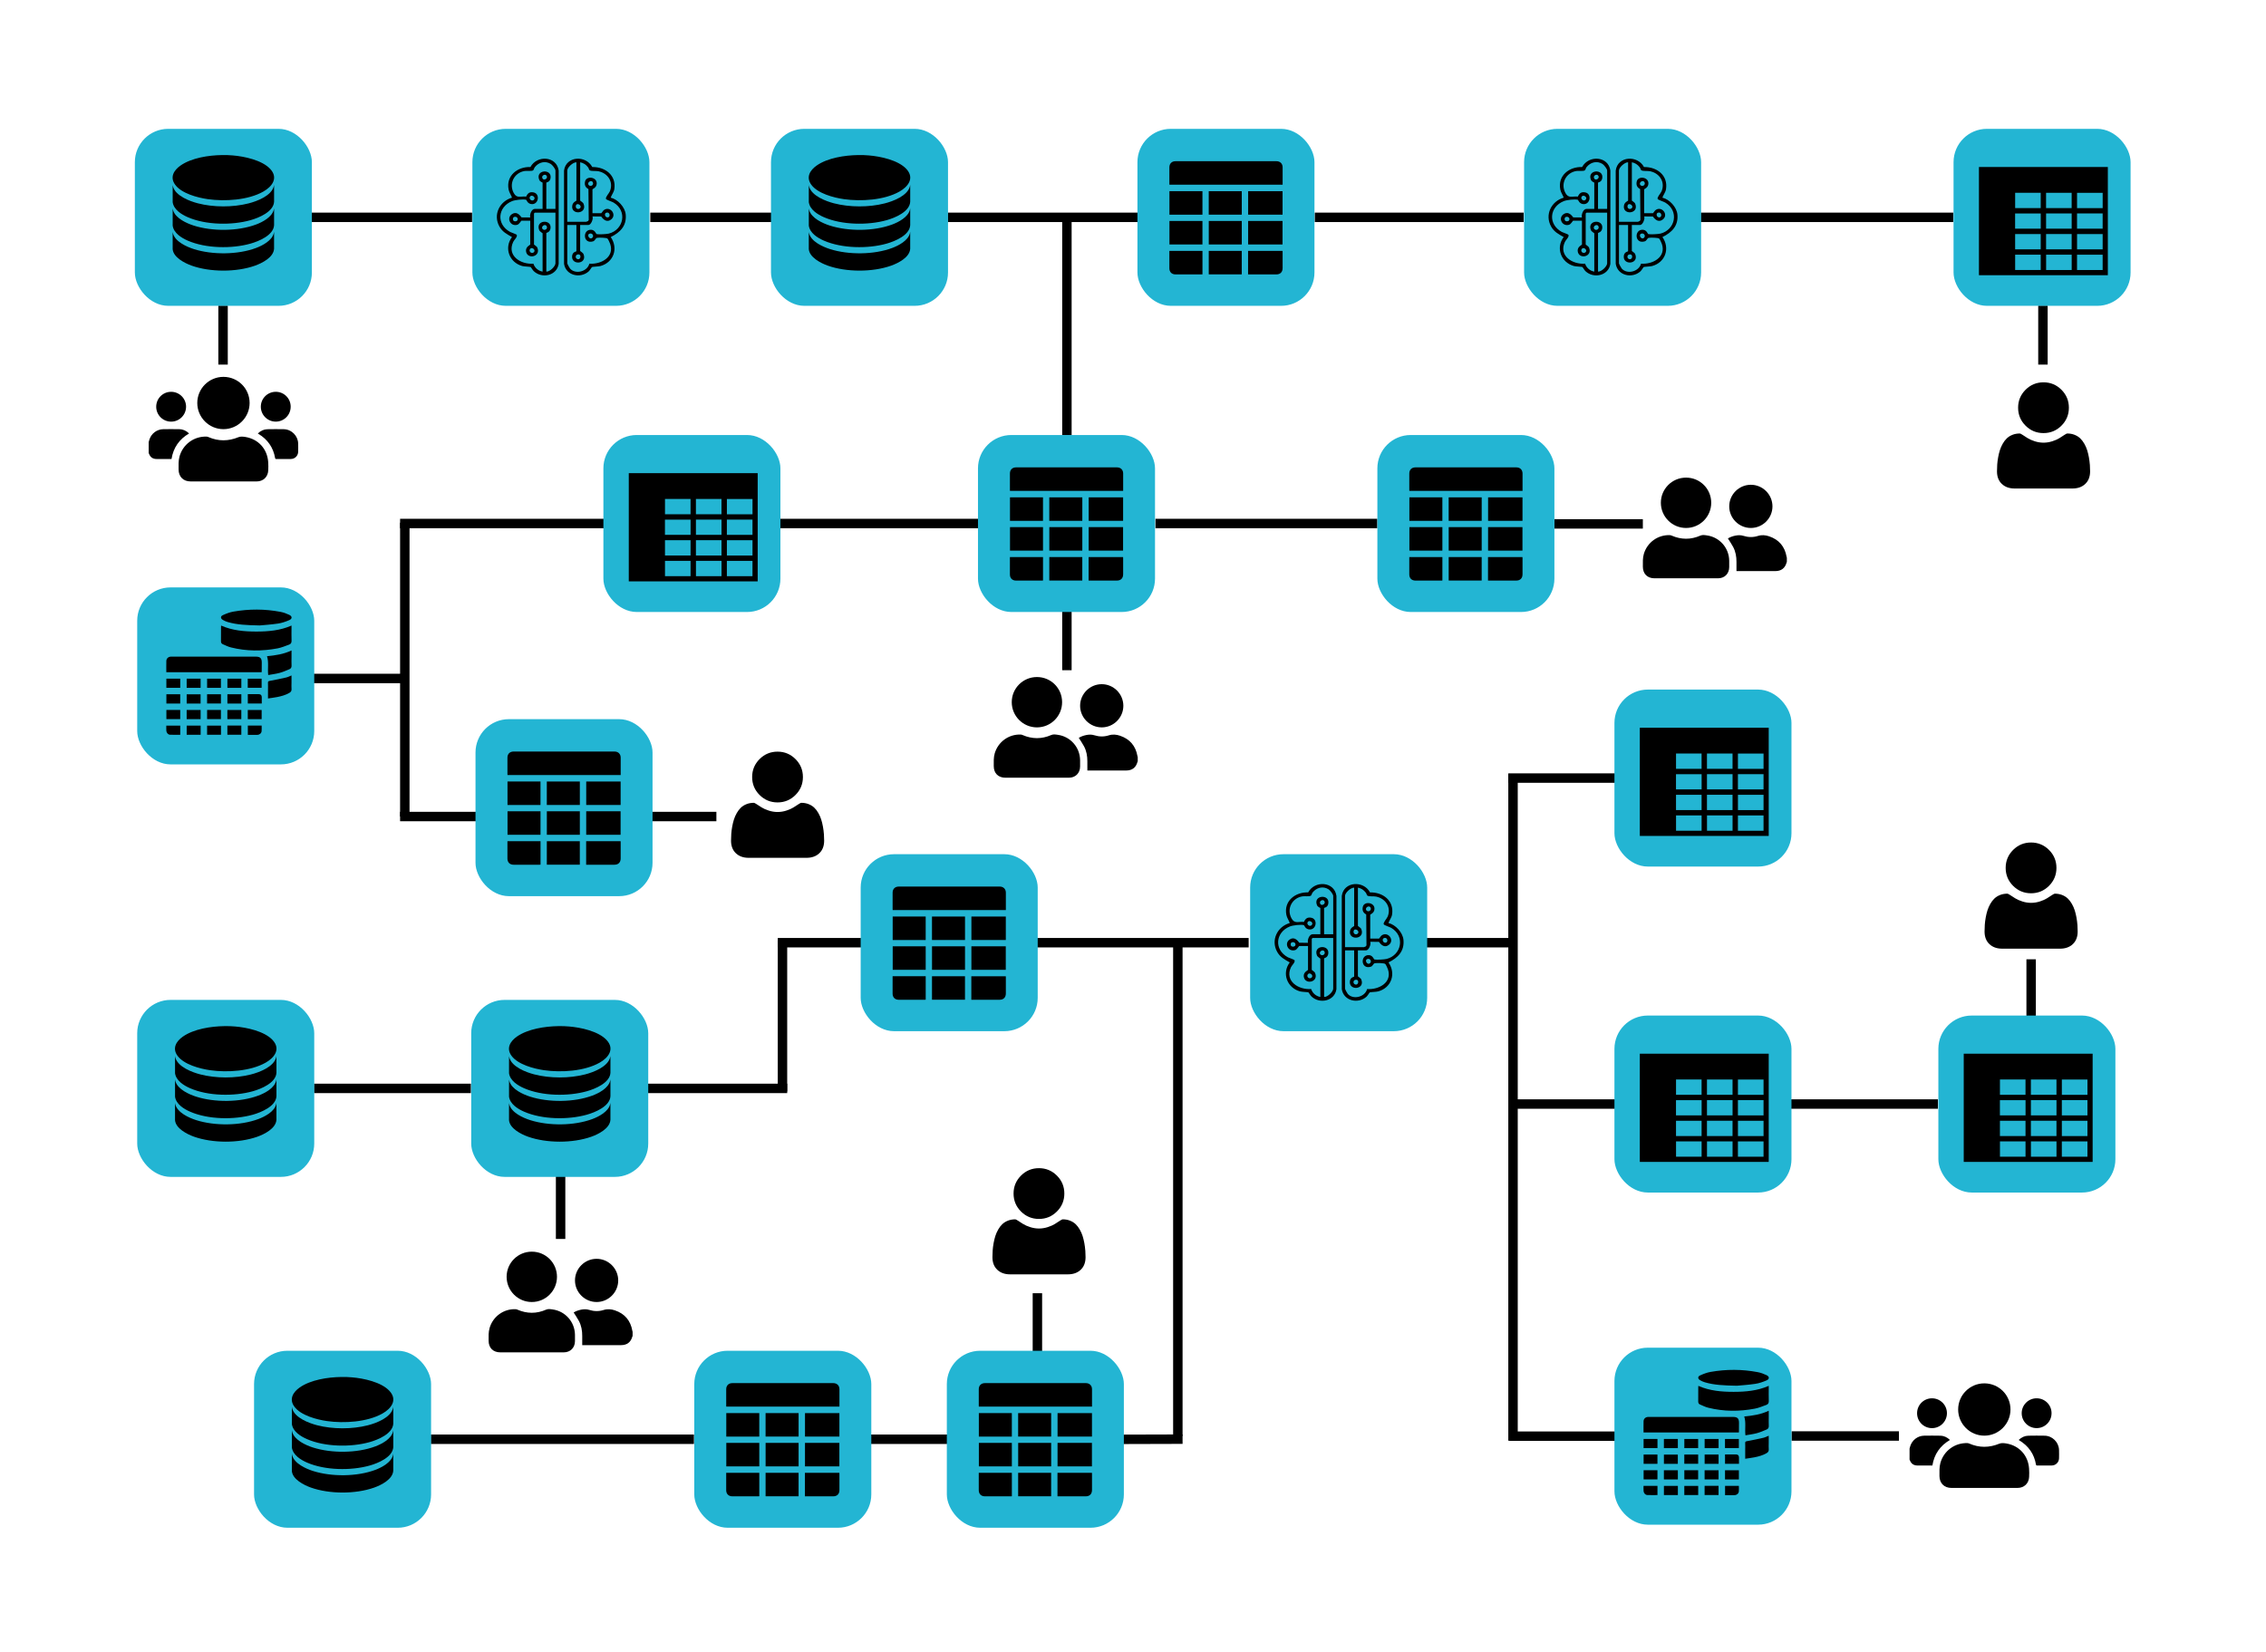 <?xml version="1.0" encoding="UTF-8"?>
<svg xmlns="http://www.w3.org/2000/svg" viewBox="0 0 1920 1400">
  <defs>
    <style>
      .cls-1 {
        fill: #23b5d3;
      }

      .cls-2 {
        fill: none;
        stroke: #000;
        stroke-miterlimit: 10;
        stroke-width: 8px;
      }
    </style>
  </defs>
  <g id="Layer_4" data-name="Layer 4">
    <line class="cls-2" x1="261" y1="184.19" x2="400" y2="184.19"/>
    <line class="cls-2" x1="262" y1="575" x2="343" y2="575"/>
    <line class="cls-2" x1="343" y1="692" x2="343" y2="443"/>
    <line class="cls-2" x1="339" y1="443.67" x2="513" y2="443.67"/>
    <line class="cls-2" x1="266" y1="922.41" x2="399" y2="922.41"/>
    <line class="cls-2" x1="539" y1="922.41" x2="667" y2="922.41"/>
    <line class="cls-2" x1="659" y1="798.93" x2="730" y2="798.93"/>
    <line class="cls-2" x1="365" y1="1219.76" x2="588" y2="1219.76"/>
    <line class="cls-2" x1="728" y1="1219.76" x2="815" y2="1219.76"/>
    <line class="cls-2" x1="946" y1="1219.84" x2="1002" y2="1219.68"/>
    <line class="cls-2" x1="998" y1="1217" x2="998" y2="799"/>
    <line class="cls-2" x1="871" y1="798.93" x2="1058" y2="798.93"/>
    <line class="cls-2" x1="1282" y1="1221" x2="1282" y2="656"/>
    <line class="cls-2" x1="551" y1="184.19" x2="656" y2="184.19"/>
    <line class="cls-2" x1="803" y1="184.19" x2="964" y2="184.19"/>
    <line class="cls-2" x1="904" y1="369" x2="904" y2="184"/>
    <line class="cls-2" x1="1114" y1="184.19" x2="1291" y2="184.19"/>
    <line class="cls-2" x1="661" y1="443.67" x2="829" y2="443.67"/>
    <line class="cls-2" x1="1278" y1="659.41" x2="1371" y2="659.41"/>
    <line class="cls-2" x1="1282" y1="935.67" x2="1370" y2="935.67"/>
    <line class="cls-2" x1="1279" y1="1217.16" x2="1370" y2="1217.16"/>
    <line class="cls-2" x1="1208" y1="798.93" x2="1282" y2="798.93"/>
    <line class="cls-2" x1="1513" y1="935.67" x2="1642" y2="935.67"/>
    <line class="cls-2" x1="979" y1="443.67" x2="1167" y2="443.67"/>
    <line class="cls-2" x1="1441" y1="184.19" x2="1655" y2="184.19"/>
    <line class="cls-2" x1="339" y1="692" x2="407" y2="692"/>
    <line class="cls-2" x1="663" y1="925" x2="663" y2="797"/>
    <g id="user_lines" data-name="user lines">
      <line class="cls-2" x1="879" y1="1146" x2="879" y2="1096"/>
      <line class="cls-2" x1="1518" y1="1217" x2="1609" y2="1217"/>
      <line class="cls-2" x1="1317" y1="444" x2="1392" y2="444"/>
      <line class="cls-2" x1="1721" y1="863" x2="1721" y2="813"/>
      <line class="cls-2" x1="1731" y1="309" x2="1731" y2="259"/>
      <line class="cls-2" x1="552" y1="692" x2="607" y2="692"/>
      <line class="cls-2" x1="904" y1="568" x2="904" y2="518"/>
      <line class="cls-2" x1="189" y1="309" x2="189" y2="259"/>
      <line class="cls-2" x1="475" y1="1050" x2="475" y2="992"/>
    </g>
    <g id="dbtable_box" data-name="dbtable box">
      <rect class="cls-1" x="116.26" y="497.82" width="150" height="150" rx="28.26" ry="28.26"/>
      <g>
        <path d="M221.6,569.69c.07-.15.14-.23.15-.31.02-2.61.05-5.22.05-7.84,0-3.73-1.31-5.04-5.05-5.04-23.61,0-47.23,0-70.84,0-.42,0-.84-.01-1.26.01-2.07.12-3.66,1.57-3.72,3.64-.09,3.12-.02,6.25-.02,9.53h80.7Z"/>
        <path d="M188.71,545.94c2.3.99,4.58,2.15,6.99,2.75,13.11,3.27,26.33,3.31,39.55.79,3.35-.64,6.55-2.04,9.79-3.2,1.44-.52,2.06-1.61,2-3.28-.13-3.73-.04-7.47-.04-11.2,0-.49,0-.98,0-1.64-9.65,4.23-19.67,5.07-29.77,5.08-10.15,0-20.22-.82-29.89-5.07-.03.6-.07,1.01-.07,1.42,0,3.92.04,7.84-.03,11.76-.02,1.24.39,2.14,1.47,2.6Z"/>
        <path d="M188.83,525.38c1.27.75,2.66,1.37,4.08,1.78,7.91,2.33,16.07,2.68,27.1,2.9,3.31-.32,9.46-.69,15.54-1.59,3.27-.48,6.51-1.61,9.56-2.92,2.63-1.13,2.59-3.23-.01-4.47-2.33-1.11-4.84-2.04-7.37-2.52-13.34-2.54-26.73-2.56-40.09-.2-3.02.53-6,1.69-8.81,2.97-2.15.98-2.06,2.83,0,4.05Z"/>
        <path d="M227.24,572.09c3.29-.59,6.54-.97,9.67-1.81,2.85-.77,5.6-1.99,8.34-3.13,1.3-.54,1.88-1.61,1.79-3.15-.13-2.33-.03-4.67-.03-7v-5.75c-6.69,3.19-13.69,4.18-20.77,4.88,1.66,5.18.37,10.49,1.01,15.97Z"/>
        <path d="M247,579.01v-6.57c-1.61.64-2.99,1.38-4.45,1.72-4.62,1.06-9.28,2-13.94,2.88-1.07.2-1.66.4-1.57,1.68.13,1.81.03,3.64.03,5.46,0,2.51,0,5.02,0,7.77,2.7-.41,5.23-.72,7.73-1.2,3.57-.7,7.08-1.65,10.28-3.48,1.33-.76,2.09-1.7,1.94-3.36-.14-1.62-.03-3.26-.03-4.9Z"/>
        <path d="M169.96,596.26v-7.83h-11.78v7.83h11.78Z"/>
        <path d="M192.68,596.26h11.81v-7.88h-11.81v7.88Z"/>
        <path d="M152.7,588.38h-11.72v7.87h11.72v-7.87Z"/>
        <path d="M187.2,588.38h-11.74v7.83h11.74v-7.83Z"/>
        <path d="M219.22,588.3h-9.25v7.94h11.83c0-1.84,0-3.6,0-5.36q0-2.58-2.58-2.58Z"/>
        <path d="M169.98,575.16h-11.81v7.78h11.81v-7.78Z"/>
        <path d="M192.68,582.95h11.81v-7.78h-11.81v7.78Z"/>
        <path d="M169.99,601.7h-11.83v7.77h11.83v-7.77Z"/>
        <path d="M204.47,601.71h-11.82v7.74h11.82v-7.74Z"/>
        <path d="M158.18,622.72h11.83v-7.77h-11.83v7.77Z"/>
        <path d="M192.66,622.69h11.82v-7.79h-11.82v7.79Z"/>
        <path d="M140.96,582.92h11.76v-7.76h-11.76v7.76Z"/>
        <path d="M187.18,582.94v-7.76h-11.7v7.76h11.7Z"/>
        <path d="M221.68,575.18h-11.76v7.71h11.76v-7.71Z"/>
        <path d="M140.98,609.45h11.72v-7.77h-11.72v7.77Z"/>
        <path d="M187.18,609.44v-7.76h-11.7v7.76h11.7Z"/>
        <path d="M221.7,601.71h-11.75v7.78h11.75v-7.78Z"/>
        <path d="M175.47,622.7h11.77v-7.74h-11.77v7.74Z"/>
        <path d="M140.93,619.24c.11,1.77,1.41,3.35,3.1,3.44,2.86.15,5.74.04,8.69.04v-7.77h-11.81c0,1.5-.07,2.9.02,4.28Z"/>
        <path d="M209.99,614.92v7.88c2.77,0,5.43.07,8.08-.02,1.89-.06,3.41-1.36,3.59-3.11.17-1.55.03-3.12.03-4.75h-11.7Z"/>
      </g>
    </g>
    <g id="db_box" data-name="db box">
      <rect class="cls-1" x="399.26" y="847.41" width="150" height="150" rx="28.26" ry="28.26"/>
      <g id="database">
        <path d="M472.99,869.63l4.84.04,4.33.27c9.84.8,24.88,3.98,31.82,11.48,7.12,7.7,1.53,14.98-5.89,19.17-12.92,7.3-32.58,8.47-47.03,6.41-8.7-1.24-22.22-4.81-27.65-12.23-4.67-6.39-1.09-12.29,4.53-16.24,9.31-6.53,23.88-8.72,35.06-8.89Z"/>
        <path d="M431.29,894.99l.38,1.62c2.32,7.66,13.95,12.1,20.98,13.92,13.37,3.46,29.57,3.47,42.96.07,7.2-1.83,19.44-6.46,21.39-14.56l.23-1.18v14.34c-.49,8.54-13.01,13.66-19.99,15.62-15.9,4.46-37.88,4.13-53.13-2.53-5.39-2.35-11.88-6.38-12.8-12.71v-14.59Z"/>
        <path d="M431.29,914.87l.38,1.62c2.04,6.69,11.27,10.92,17.42,12.89,15.74,5.05,37.35,4.91,52.87-.89,5.58-2.09,13.52-6.29,15.04-12.58l.23-1.18v14.34c-.49,8.55-13.01,13.66-19.99,15.62-15.9,4.48-37.88,4.12-53.13-2.53-5.39-2.35-11.88-6.38-12.8-12.71v-14.59Z"/>
        <path d="M431.29,934.74l.23,1.12c1.75,7.07,11.45,11.46,17.76,13.46,15.68,4.98,37.24,4.84,52.68-.95,5.5-2.06,13.51-6.27,15.01-12.47l.25-1.29v14.4c-.45,7.39-10.22,12.25-16.3,14.4-15.76,5.56-37.78,5.53-53.53-.07-5.84-2.08-15.52-6.95-16.09-14.01v-14.59Z"/>
      </g>
    </g>
    <g id="dbtable_box-2" data-name="dbtable box">
      <rect class="cls-1" x="1367.93" y="1142.16" width="150" height="150" rx="28.26" ry="28.26"/>
      <g>
        <path d="M1473.27,1214.03c.07-.15.14-.23.15-.31.02-2.61.05-5.22.05-7.84,0-3.73-1.31-5.04-5.05-5.04-23.61,0-47.23,0-70.84,0-.42,0-.84-.01-1.26.01-2.07.12-3.66,1.57-3.72,3.64-.09,3.12-.02,6.25-.02,9.53h80.7Z"/>
        <path d="M1440.38,1190.28c2.3.99,4.58,2.15,6.99,2.75,13.11,3.27,26.33,3.31,39.55.79,3.35-.64,6.55-2.04,9.79-3.2,1.44-.52,2.06-1.61,2-3.28-.13-3.73-.04-7.47-.04-11.2,0-.49,0-.98,0-1.64-9.65,4.23-19.67,5.07-29.77,5.08-10.15,0-20.22-.82-29.89-5.07-.03.6-.07,1.01-.07,1.42,0,3.92.04,7.84-.03,11.76-.02,1.24.39,2.14,1.47,2.6Z"/>
        <path d="M1440.5,1169.72c1.27.75,2.66,1.37,4.08,1.78,7.91,2.33,16.07,2.68,27.1,2.9,3.31-.32,9.46-.69,15.54-1.59,3.27-.48,6.51-1.61,9.56-2.92,2.63-1.13,2.59-3.23-.01-4.47-2.33-1.11-4.84-2.04-7.37-2.52-13.34-2.54-26.73-2.56-40.09-.2-3.02.53-6,1.69-8.81,2.97-2.15.98-2.06,2.83,0,4.05Z"/>
        <path d="M1478.91,1216.43c3.29-.59,6.54-.97,9.67-1.81,2.85-.77,5.6-1.99,8.34-3.13,1.3-.54,1.88-1.61,1.79-3.15-.13-2.33-.03-4.67-.03-7v-5.75c-6.69,3.19-13.69,4.18-20.77,4.88,1.66,5.18.37,10.49,1.01,15.97Z"/>
        <path d="M1498.66,1223.35v-6.57c-1.61.64-2.99,1.38-4.45,1.72-4.62,1.06-9.28,2-13.94,2.88-1.07.2-1.66.4-1.57,1.68.13,1.81.03,3.64.03,5.46,0,2.51,0,5.02,0,7.77,2.7-.41,5.23-.72,7.73-1.2,3.57-.7,7.08-1.65,10.28-3.48,1.33-.76,2.09-1.7,1.94-3.36-.14-1.62-.03-3.26-.03-4.9Z"/>
        <path d="M1421.63,1240.6v-7.83h-11.78v7.83h11.78Z"/>
        <path d="M1444.35,1240.6h11.81v-7.88h-11.81v7.88Z"/>
        <path d="M1404.37,1232.72h-11.72v7.87h11.72v-7.87Z"/>
        <path d="M1438.87,1232.72h-11.74v7.83h11.74v-7.83Z"/>
        <path d="M1470.88,1232.64h-9.25v7.94h11.83c0-1.84,0-3.6,0-5.36q0-2.58-2.58-2.58Z"/>
        <path d="M1421.65,1219.5h-11.81v7.78h11.81v-7.78Z"/>
        <path d="M1444.35,1227.29h11.81v-7.78h-11.81v7.78Z"/>
        <path d="M1421.66,1246.04h-11.83v7.77h11.83v-7.77Z"/>
        <path d="M1456.14,1246.05h-11.82v7.74h11.82v-7.74Z"/>
        <path d="M1409.85,1267.06h11.83v-7.77h-11.83v7.77Z"/>
        <path d="M1444.32,1267.03h11.82v-7.79h-11.82v7.79Z"/>
        <path d="M1392.63,1227.26h11.76v-7.76h-11.76v7.76Z"/>
        <path d="M1438.85,1227.28v-7.76h-11.7v7.76h11.7Z"/>
        <path d="M1473.35,1219.52h-11.76v7.71h11.76v-7.71Z"/>
        <path d="M1392.65,1253.79h11.72v-7.77h-11.72v7.77Z"/>
        <path d="M1438.85,1253.78v-7.76h-11.7v7.76h11.7Z"/>
        <path d="M1473.37,1246.05h-11.75v7.78h11.75v-7.78Z"/>
        <path d="M1427.13,1267.04h11.77v-7.74h-11.77v7.74Z"/>
        <path d="M1392.6,1263.58c.11,1.77,1.41,3.35,3.1,3.44,2.86.15,5.74.04,8.69.04v-7.77h-11.81c0,1.5-.07,2.9.02,4.28Z"/>
        <path d="M1461.66,1259.26v7.88c2.77,0,5.43.07,8.08-.02,1.89-.06,3.41-1.36,3.59-3.11.17-1.55.03-3.12.03-4.75h-11.7Z"/>
      </g>
    </g>
    <g id="spreadsheet_box" data-name="spreadsheet box">
      <rect class="cls-1" x="1367.93" y="860.67" width="150" height="150" rx="28.26" ry="28.26"/>
      <path d="M1498.65,984.71h-109.22v-91.71h109.22v91.71ZM1494.27,927.87v-12.97h-21.71v12.97h21.71ZM1494.27,962.82v-12.97h-21.7v12.97h21.7ZM1494.26,980.32v-12.98h-21.71v12.98h21.71ZM1420.11,914.86v12.98h21.66v-12.98h-21.66ZM1446.32,927.84h21.68v-12.96h-21.68v12.96ZM1441.78,949.84h-21.68v12.96h21.68v-12.96ZM1468,962.8v-12.98h-21.68v12.98h21.68ZM1441.79,980.3v-12.98h-21.67v12.98h21.67ZM1468.02,967.32h-21.67v13h21.67v-13ZM1472.55,932.36v12.93h21.71v-12.93h-21.71ZM1441.81,932.4h-21.73v12.88h21.73v-12.88ZM1446.33,932.37v12.91h21.69v-12.91h-21.69Z"/>
    </g>
    <g id="spreadsheet_box-2" data-name="spreadsheet box">
      <rect class="cls-1" x="1367.93" y="584.41" width="150" height="150" rx="28.26" ry="28.26"/>
      <path d="M1498.65,708.45h-109.22v-91.71h109.22v91.71ZM1494.27,651.61v-12.97h-21.71v12.97h21.71ZM1494.27,686.56v-12.97h-21.7v12.97h21.7ZM1494.26,704.06v-12.98h-21.71v12.98h21.71ZM1420.11,638.6v12.98h21.66v-12.98h-21.66ZM1446.32,651.57h21.68v-12.96h-21.68v12.96ZM1441.78,673.58h-21.68v12.96h21.68v-12.96ZM1468,686.54v-12.98h-21.68v12.98h21.68ZM1441.79,704.04v-12.98h-21.67v12.98h21.67ZM1468.02,691.05h-21.67v13h21.67v-13ZM1472.55,656.1v12.93h21.71v-12.93h-21.71ZM1441.81,656.13h-21.73v12.88h21.73v-12.88ZM1446.33,656.1v12.91h21.69v-12.91h-21.69Z"/>
    </g>
    <g id="spreadsheet_box-3" data-name="spreadsheet box">
      <rect class="cls-1" x="1655.26" y="109.19" width="150" height="150" rx="28.26" ry="28.26"/>
      <path d="M1785.99,233.24h-109.22v-91.71h109.22v91.71ZM1781.61,176.39v-12.97h-21.71v12.97h21.71ZM1781.6,211.34v-12.97h-21.7v12.97h21.7ZM1781.59,228.84v-12.98h-21.71v12.98h21.71ZM1707.45,163.38v12.98h21.66v-12.98h-21.66ZM1733.65,176.36h21.68v-12.96h-21.68v12.96ZM1729.12,198.36h-21.68v12.96h21.68v-12.96ZM1755.34,211.32v-12.98h-21.68v12.98h21.68ZM1729.12,228.82v-12.98h-21.67v12.98h21.67ZM1755.36,215.84h-21.67v13h21.67v-13ZM1759.88,180.88v12.93h21.71v-12.93h-21.71ZM1729.14,180.92h-21.73v12.88h21.73v-12.88ZM1733.66,180.89v12.91h21.69v-12.91h-21.69Z"/>
    </g>
    <g id="table_box" data-name="table box">
      <rect class="cls-1" x="802.26" y="1144.76" width="150" height="150" rx="28.26" ry="28.26"/>
      <g>
        <path d="M829.36,1192.12c-.02-.35-.04-.67-.04-.98,0-4.58,0-9.16,0-13.75,0-3.17,2.03-5.2,5.2-5.2,28.52,0,57.04,0,85.57,0,3.08,0,5.17,2.07,5.18,5.13.01,4.9,0,9.8,0,14.79h-95.9Z"/>
        <path d="M925.23,1197.61v19.88h-29.15v-19.88h29.15Z"/>
        <path d="M925.2,1242.75h-29.13v-19.92h29.13v19.92Z"/>
        <path d="M896.01,1268.14v-19.93h29.2c.01.32.05.69.05,1.06,0,4.51,0,9.02,0,13.53,0,3.33-1.98,5.33-5.28,5.33-7.64,0-15.27,0-22.91,0-.31,0-.63,0-1.06,0Z"/>
        <path d="M829.38,1197.59h27.96v19.92h-27.96v-19.92Z"/>
        <path d="M857.35,1242.75h-27.95v-19.91h27.95v19.91Z"/>
        <path d="M890.64,1268.09h-27.95v-19.89h27.95v19.89Z"/>
        <path d="M862.68,1217.48v-19.88h27.98v19.88h-27.98Z"/>
        <path d="M890.66,1242.75h-27.95v-19.91h27.95v19.91Z"/>
        <path d="M857.36,1248.2v19.88c-.4.02-.74.05-1.09.05-7.24,0-14.49,0-21.73,0-3.19,0-5.22-2.01-5.23-5.17-.01-4.62,0-9.23,0-13.85,0-.28,0-.56,0-.92h28.05Z"/>
      </g>
    </g>
    <g id="db_box-2" data-name="db box">
      <rect class="cls-1" x="653.26" y="109.19" width="150" height="150" rx="28.26" ry="28.26"/>
      <g id="database-2" data-name="database">
        <path d="M726.99,131.41l4.84.04,4.33.27c9.84.8,24.88,3.98,31.82,11.48,7.12,7.7,1.53,14.98-5.89,19.17-12.92,7.3-32.58,8.47-47.03,6.41-8.7-1.24-22.22-4.81-27.65-12.23-4.67-6.39-1.09-12.29,4.53-16.24,9.31-6.53,23.88-8.72,35.06-8.89Z"/>
        <path d="M685.29,156.77l.38,1.62c2.32,7.66,13.95,12.1,20.98,13.92,13.37,3.46,29.57,3.47,42.96.07,7.2-1.83,19.44-6.46,21.39-14.56l.23-1.18v14.34c-.49,8.54-13.01,13.66-19.99,15.62-15.9,4.46-37.88,4.13-53.13-2.53-5.39-2.35-11.88-6.38-12.8-12.71v-14.59Z"/>
        <path d="M685.29,176.65l.38,1.62c2.04,6.69,11.27,10.92,17.42,12.89,15.74,5.05,37.35,4.91,52.87-.89,5.58-2.09,13.52-6.29,15.04-12.58l.23-1.18v14.34c-.49,8.55-13.01,13.66-19.99,15.62-15.9,4.48-37.88,4.12-53.13-2.53-5.39-2.35-11.88-6.38-12.8-12.71v-14.59Z"/>
        <path d="M685.29,196.53l.23,1.12c1.75,7.07,11.45,11.46,17.76,13.46,15.68,4.98,37.24,4.84,52.68-.95,5.5-2.06,13.51-6.27,15.01-12.47l.25-1.29v14.4c-.45,7.39-10.22,12.25-16.3,14.4-15.76,5.56-37.78,5.53-53.53-.07-5.84-2.08-15.52-6.95-16.09-14.01v-14.59Z"/>
      </g>
    </g>
    <g id="table_box-2" data-name="table box">
      <rect class="cls-1" x="588.26" y="1144.76" width="150" height="150" rx="28.26" ry="28.26"/>
      <g>
        <path d="M615.36,1192.12c-.02-.35-.04-.67-.04-.98,0-4.58,0-9.16,0-13.75,0-3.17,2.03-5.2,5.2-5.2,28.52,0,57.04,0,85.57,0,3.08,0,5.17,2.07,5.18,5.13.01,4.9,0,9.8,0,14.79h-95.9Z"/>
        <path d="M711.23,1197.61v19.88h-29.15v-19.88h29.15Z"/>
        <path d="M711.2,1242.75h-29.13v-19.92h29.13v19.92Z"/>
        <path d="M682.01,1268.14v-19.93h29.2c.01.32.05.69.05,1.06,0,4.51,0,9.02,0,13.53,0,3.33-1.98,5.33-5.28,5.33-7.64,0-15.27,0-22.91,0-.31,0-.63,0-1.06,0Z"/>
        <path d="M615.38,1197.59h27.96v19.92h-27.96v-19.92Z"/>
        <path d="M643.35,1242.75h-27.95v-19.91h27.95v19.91Z"/>
        <path d="M676.64,1268.09h-27.95v-19.89h27.95v19.89Z"/>
        <path d="M648.68,1217.48v-19.88h27.98v19.88h-27.98Z"/>
        <path d="M676.66,1242.75h-27.95v-19.91h27.95v19.91Z"/>
        <path d="M643.36,1248.2v19.88c-.4.02-.74.05-1.09.05-7.24,0-14.49,0-21.73,0-3.19,0-5.22-2.01-5.23-5.17-.01-4.62,0-9.23,0-13.85,0-.28,0-.56,0-.92h28.05Z"/>
      </g>
    </g>
    <g id="ml_box" data-name="ml box">
      <rect class="cls-1" x="400.26" y="109.19" width="150" height="150" rx="28.26" ry="28.26"/>
      <g id="ml_model" data-name="ml model">
        <path d="M433.84,167.51c-.83-2.36-2.38-4.32-2.89-6.88-2.32-11.77,7.5-19.43,18.49-19.09,5.51-10.25,22.19-9.41,23.94,3.01l-.02,79.07c-1.53,10.13-14.2,12.75-21.14,6.14-.9-.86-2.26-3.29-2.48-3.43-.55-.34-5.53-.41-7.28-.89-10.89-3.02-15.57-15.35-8.64-24.54-4.37-2.5-8.06-4.33-10.63-8.89-5.62-9.98.11-21.48,10.64-24.5ZM470.64,177.06v-32.48c0-1.46-2.61-4.76-3.93-5.61-4.69-3-10.21-1.5-13.53,2.68-.59.74-.92,2.38-1.47,2.73-1.34.86-5.19.24-7.08.53-8.83,1.36-13.71,10.62-9.34,18.66,2.66,4.89,5.76,2.53,10.52,3.05,1.34-2.88,2.94-4.24,6.33-3.55,5.53,1.13,4.32,9.95-1.26,9.93-3.9-.01-4.72-3.61-5.07-3.7-2.65-.64-9.32.09-11.95,1.16-12.29,5.01-13.5,19.68-1.61,26.12,1.07.58,5.4,1.87,5.64,2.55.63,1.81-2.2,4.01-3.07,5.9-5.49,11.82,6.55,19.28,17.13,18.42,1.1,3.5,4.15,6.12,7.79,6.74v-32.48c0-.19-2.36-1.44-2.84-2.62-3.58-8.82,10.67-9.71,9.56-1.59-.48,3.5-3.55,3.7-3.55,3.98v32.71c2.88.23,7.72-4.45,7.72-7.04v-42.93h-17.49l-.68.68v26.35c0,.19,2.36,1.44,2.84,2.62,3.26,8.04-9.05,10.3-9.63,2.78-.28-3.61,3.62-5.06,3.62-5.4v-20.22h-7.5c-.24,0-1.8,2.94-3.38,3.43-5.85,1.82-9.51-5.58-4.8-8.88,3.46-2.43,6.21-.28,8.25,2.65l7.42.08c-.72-2.39,1.09-7.27,3.86-7.27h6.59v-22.26c0-.19-2.14-.68-2.84-2.39-3.55-8.74,11.23-9.72,9.55-1.13-.62,3.19-3.54,3.25-3.54,3.52v22.26h7.72ZM462.8,148.55c-1.14-1.18-3.95.17-3.34,2.17,1.01,3.28,5.73.31,3.34-2.17ZM449.4,166.26c-2.1,1.86,1.25,5.17,3.11,2.89,1.65-2.03-1.66-4.17-3.11-2.89ZM435.49,183.93c-1.11.37-1.52,3.49.85,3.61,3.71.19,2.79-4.83-.85-3.61ZM459.85,194.21c1.73,1.72,4.63-.44,3.3-2.62-1.43-2.36-5.3.64-3.3,2.62ZM452.35,213.74c2-1.98-1.86-4.97-3.3-2.62-1.33,2.18,1.57,4.33,3.3,2.62Z"/>
        <path d="M517.43,167.51c6.04,1.4,12.16,8.02,12.74,14.3.89,9.58-4.69,15.19-12.69,19.09,6.59,9.51,2.54,21.44-8.67,24.55-1.75.49-6.73.55-7.28.89-.22.14-1.69,2.73-2.71,3.65-7.08,6.32-19.34,3.56-20.9-6.36l-.02-79.07c1.65-12.44,18.52-13.25,23.94-3,11-.19,20.52,7.01,18.67,18.81-.41,2.64-2.26,4.71-3.07,7.15ZM488.36,137.53c-2.89-.04-7.72,4.33-7.72,7.04v43.38h16.13c.28,0,1.13-.62,1.59-.69l.47-.9-.24-26.13c-2.64-1.38-3.53-3.53-2.85-6.49,1.19-5.2,11.19-3.7,9.71,2.88-.6,2.67-3.45,3.57-3.45,3.84v20.22h7.5c.16,0,1.42-2.05,2.02-2.52,5.19-4.04,11.46,3.62,6.39,7.76-3.37,2.76-6.43.61-8.49-2.44l-7.42-.08c.92,2.02-1.21,7.27-3.4,7.27h-7.04v22.03c0,.19,2.36,1.44,2.84,2.62,3.52,8.7-10.62,9.82-9.64,1.52.41-3.5,3.62-3.62,3.62-3.91v-22.26h-7.72v32.48c0,.52,1.84,3.9,2.34,4.47,4.57,5.18,14.65,2.59,16.36-4.17,9.72.78,21.45-5.45,17.66-16.67-.3-.88-1.72-4.05-2.26-4.55-.95-.89-7.43-.94-8.89-.66-1.3.25-1.64,2.44-3.38,2.98-8.59,2.65-9.16-10.17-1.62-9.82,3.33.15,4.11,3.54,4.64,3.67,1.73.42,8.51.04,10.38-.44,12.52-3.22,15.95-19.12,3.99-26.29-1.36-.81-6.19-2.27-6.46-3.11-.5-1.58,2.59-4.64,3.36-6.51,2.81-6.89-.61-13.61-7.37-16.24-3.41-1.32-4.84-.67-8.08-1.02-2.89-.31-1.85-1.45-3.2-3.15-1.81-2.28-3.69-3.48-6.56-4.12v32.48c0,.19,2.36,1.44,2.84,2.62,3.66,9.03-11.4,10-9.46,1.22.59-2.67,3.44-3.56,3.44-3.83v-32.48ZM498.92,156.96c1.73,1.72,4.63-.44,3.3-2.62-1.43-2.36-5.3.64-3.3,2.62ZM491.42,176.49c2.33-2.3-3.03-5.48-3.53-1.9-.32,2.3,2.15,3.27,3.53,1.9ZM513.65,180.3c-1.85.63-1.1,3.74.9,3.93,3.06.28,2.49-5.08-.9-3.93ZM499.56,198.02c-2.84.95.18,5.83,2.43,3.35,1.44-1.58-.18-4.11-2.43-3.35ZM489.13,215.75c-1.55.46-1.83,2.88-.2,3.68,3.38,1.66,4.27-4.89.2-3.68Z"/>
      </g>
    </g>
    <g id="table_box-3" data-name="table box">
      <rect class="cls-1" x="729.26" y="723.93" width="150" height="150" rx="28.26" ry="28.26"/>
      <g>
        <path d="M756.36,771.29c-.02-.35-.04-.67-.04-.98,0-4.58,0-9.16,0-13.75,0-3.17,2.03-5.2,5.2-5.2,28.52,0,57.04,0,85.57,0,3.08,0,5.17,2.07,5.18,5.13.01,4.9,0,9.8,0,14.79h-95.9Z"/>
        <path d="M852.23,776.77v19.88h-29.15v-19.88h29.15Z"/>
        <path d="M852.2,821.92h-29.13v-19.92h29.13v19.92Z"/>
        <path d="M823.01,847.3v-19.93h29.2c.01.32.05.69.05,1.06,0,4.51,0,9.02,0,13.53,0,3.33-1.98,5.33-5.28,5.33-7.64,0-15.27,0-22.91,0-.31,0-.63,0-1.06,0Z"/>
        <path d="M756.38,776.75h27.96v19.92h-27.96v-19.92Z"/>
        <path d="M784.35,821.91h-27.95v-19.91h27.95v19.91Z"/>
        <path d="M817.64,847.26h-27.95v-19.89h27.95v19.89Z"/>
        <path d="M789.68,796.65v-19.88h27.98v19.88h-27.98Z"/>
        <path d="M817.66,821.91h-27.95v-19.91h27.95v19.91Z"/>
        <path d="M784.36,827.37v19.88c-.4.02-.74.05-1.09.05-7.24,0-14.49,0-21.73,0-3.19,0-5.22-2.01-5.23-5.17-.01-4.62,0-9.23,0-13.85,0-.28,0-.56,0-.92h28.05Z"/>
      </g>
    </g>
    <g id="db_box-3" data-name="db box">
      <rect class="cls-1" x="215.26" y="1144.76" width="150" height="150" rx="28.26" ry="28.26"/>
      <g id="database-3" data-name="database">
        <path d="M288.99,1166.98l4.84.04,4.33.27c9.84.8,24.88,3.98,31.82,11.48,7.12,7.7,1.53,14.98-5.89,19.17-12.92,7.3-32.58,8.47-47.03,6.41-8.7-1.24-22.22-4.81-27.65-12.23-4.67-6.39-1.09-12.29,4.53-16.24,9.31-6.53,23.88-8.72,35.06-8.89Z"/>
        <path d="M247.29,1192.34l.38,1.62c2.32,7.66,13.95,12.1,20.98,13.92,13.37,3.46,29.57,3.47,42.96.07,7.2-1.83,19.44-6.46,21.39-14.56l.23-1.18v14.34c-.49,8.54-13.01,13.66-19.99,15.62-15.9,4.46-37.88,4.13-53.13-2.53-5.39-2.35-11.88-6.38-12.8-12.71v-14.59Z"/>
        <path d="M247.29,1212.22l.38,1.62c2.04,6.69,11.27,10.92,17.42,12.89,15.74,5.05,37.35,4.91,52.87-.89,5.58-2.09,13.52-6.29,15.04-12.58l.23-1.18v14.34c-.49,8.55-13.01,13.66-19.99,15.62-15.9,4.48-37.88,4.12-53.13-2.53-5.39-2.35-11.88-6.38-12.8-12.71v-14.59Z"/>
        <path d="M247.29,1232.1l.23,1.12c1.75,7.07,11.45,11.46,17.76,13.46,15.68,4.98,37.24,4.84,52.68-.95,5.5-2.06,13.51-6.27,15.01-12.47l.25-1.29v14.4c-.45,7.39-10.22,12.25-16.3,14.4-15.76,5.56-37.78,5.53-53.53-.07-5.84-2.08-15.52-6.95-16.09-14.01v-14.59Z"/>
      </g>
    </g>
    <g id="db_box-4" data-name="db box">
      <rect class="cls-1" x="116.26" y="847.41" width="150" height="150" rx="28.26" ry="28.26"/>
      <g id="database-4" data-name="database">
        <path d="M189.99,869.63l4.84.04,4.33.27c9.84.8,24.88,3.98,31.82,11.48,7.12,7.7,1.53,14.98-5.89,19.17-12.92,7.3-32.58,8.47-47.03,6.41-8.7-1.24-22.22-4.81-27.65-12.23-4.67-6.39-1.09-12.29,4.53-16.24,9.31-6.53,23.88-8.72,35.06-8.89Z"/>
        <path d="M148.29,894.99l.38,1.62c2.32,7.66,13.95,12.1,20.98,13.92,13.37,3.46,29.57,3.47,42.96.07,7.2-1.83,19.44-6.46,21.39-14.56l.23-1.18v14.34c-.49,8.54-13.01,13.66-19.99,15.62-15.9,4.46-37.88,4.13-53.13-2.53-5.39-2.35-11.88-6.38-12.8-12.71v-14.59Z"/>
        <path d="M148.29,914.87l.38,1.62c2.04,6.69,11.27,10.92,17.42,12.89,15.74,5.05,37.35,4.91,52.87-.89,5.58-2.09,13.52-6.29,15.04-12.58l.23-1.18v14.34c-.49,8.55-13.01,13.66-19.99,15.62-15.9,4.48-37.88,4.12-53.13-2.53-5.39-2.35-11.88-6.38-12.8-12.71v-14.59Z"/>
        <path d="M148.29,934.74l.23,1.12c1.75,7.07,11.45,11.46,17.76,13.46,15.68,4.98,37.24,4.84,52.68-.95,5.5-2.06,13.51-6.27,15.01-12.47l.25-1.29v14.4c-.45,7.39-10.22,12.25-16.3,14.4-15.76,5.56-37.78,5.53-53.53-.07-5.84-2.08-15.52-6.95-16.09-14.01v-14.59Z"/>
      </g>
    </g>
    <g id="ml_box-2" data-name="ml box">
      <rect class="cls-1" x="1059.26" y="723.93" width="150" height="150" rx="28.26" ry="28.26"/>
      <g id="ml_model-2" data-name="ml model">
        <path d="M1092.84,782.25c-.83-2.36-2.38-4.32-2.89-6.88-2.32-11.77,7.5-19.43,18.49-19.09,5.51-10.25,22.19-9.41,23.94,3.01l-.02,79.07c-1.53,10.13-14.2,12.75-21.14,6.14-.9-.86-2.26-3.29-2.48-3.43-.55-.34-5.53-.41-7.28-.89-10.89-3.02-15.57-15.35-8.64-24.54-4.37-2.5-8.06-4.33-10.63-8.89-5.62-9.98.11-21.48,10.64-24.5ZM1129.64,791.79v-32.48c0-1.46-2.61-4.76-3.93-5.61-4.69-3-10.21-1.5-13.53,2.68-.59.74-.92,2.38-1.47,2.73-1.34.86-5.19.24-7.08.53-8.83,1.36-13.71,10.62-9.34,18.66,2.66,4.89,5.76,2.53,10.52,3.05,1.34-2.88,2.94-4.24,6.33-3.55,5.53,1.13,4.32,9.95-1.26,9.93-3.9-.01-4.72-3.61-5.07-3.7-2.65-.64-9.32.09-11.95,1.16-12.29,5.01-13.5,19.68-1.61,26.12,1.07.58,5.4,1.87,5.64,2.55.63,1.81-2.2,4.01-3.07,5.9-5.49,11.82,6.55,19.28,17.13,18.42,1.1,3.5,4.15,6.12,7.79,6.74v-32.48c0-.19-2.36-1.44-2.84-2.62-3.58-8.82,10.67-9.71,9.56-1.59-.48,3.5-3.55,3.7-3.55,3.98v32.71c2.88.23,7.72-4.45,7.72-7.04v-42.93h-17.49l-.68.68v26.35c0,.19,2.36,1.44,2.84,2.62,3.26,8.04-9.05,10.3-9.63,2.78-.28-3.61,3.62-5.06,3.62-5.4v-20.22h-7.5c-.24,0-1.8,2.94-3.38,3.43-5.85,1.82-9.51-5.58-4.8-8.88,3.46-2.43,6.21-.28,8.25,2.65l7.42.08c-.72-2.39,1.09-7.27,3.86-7.27h6.59v-22.26c0-.19-2.14-.68-2.84-2.39-3.55-8.74,11.23-9.72,9.55-1.13-.62,3.19-3.54,3.25-3.54,3.52v22.26h7.72ZM1121.8,763.29c-1.14-1.18-3.95.17-3.34,2.17,1.01,3.28,5.73.31,3.34-2.17ZM1108.4,781c-2.1,1.86,1.25,5.17,3.11,2.89,1.65-2.03-1.66-4.17-3.11-2.89ZM1094.49,798.67c-1.11.37-1.52,3.49.85,3.61,3.71.19,2.79-4.83-.85-3.61ZM1118.85,808.94c1.73,1.72,4.63-.44,3.3-2.62-1.43-2.36-5.3.64-3.3,2.62ZM1111.35,828.48c2-1.98-1.86-4.97-3.3-2.62-1.33,2.18,1.57,4.33,3.3,2.62Z"/>
        <path d="M1176.43,782.25c6.04,1.4,12.16,8.02,12.74,14.3.89,9.58-4.69,15.19-12.69,19.09,6.59,9.51,2.54,21.44-8.67,24.55-1.75.49-6.73.55-7.28.89-.22.14-1.69,2.73-2.71,3.65-7.08,6.32-19.34,3.56-20.9-6.36l-.02-79.07c1.65-12.44,18.52-13.25,23.94-3,11-.19,20.52,7.01,18.67,18.81-.41,2.64-2.26,4.71-3.07,7.15ZM1147.36,752.27c-2.89-.04-7.72,4.33-7.72,7.04v43.38h16.13c.28,0,1.13-.62,1.59-.69l.47-.9-.24-26.13c-2.64-1.38-3.53-3.53-2.85-6.49,1.19-5.2,11.19-3.7,9.71,2.88-.6,2.67-3.45,3.57-3.45,3.84v20.22h7.5c.16,0,1.42-2.05,2.02-2.52,5.19-4.04,11.46,3.62,6.39,7.76-3.37,2.76-6.43.61-8.49-2.44l-7.42-.08c.92,2.02-1.21,7.27-3.4,7.27h-7.04v22.03c0,.19,2.36,1.44,2.84,2.62,3.52,8.7-10.62,9.82-9.64,1.52.41-3.5,3.62-3.62,3.62-3.91v-22.26h-7.72v32.48c0,.52,1.84,3.9,2.34,4.47,4.57,5.18,14.65,2.59,16.36-4.17,9.72.78,21.45-5.45,17.66-16.67-.3-.88-1.72-4.05-2.26-4.55-.95-.89-7.43-.94-8.89-.66-1.3.25-1.64,2.44-3.38,2.98-8.59,2.65-9.16-10.17-1.62-9.82,3.33.15,4.11,3.54,4.64,3.67,1.73.42,8.51.04,10.38-.44,12.52-3.22,15.95-19.12,3.99-26.29-1.36-.81-6.19-2.27-6.46-3.11-.5-1.58,2.59-4.64,3.36-6.51,2.81-6.89-.61-13.61-7.37-16.24-3.41-1.32-4.84-.67-8.08-1.02-2.89-.31-1.85-1.45-3.2-3.15-1.81-2.28-3.69-3.48-6.56-4.12v32.48c0,.19,2.36,1.44,2.84,2.62,3.66,9.03-11.4,10-9.46,1.22.59-2.67,3.44-3.56,3.44-3.83v-32.48ZM1157.92,771.69c1.73,1.72,4.63-.44,3.3-2.62-1.43-2.36-5.3.64-3.3,2.62ZM1150.42,791.23c2.33-2.3-3.03-5.48-3.53-1.9-.32,2.3,2.15,3.27,3.53,1.9ZM1172.65,795.03c-1.85.63-1.1,3.74.9,3.93,3.06.28,2.49-5.08-.9-3.93ZM1158.56,812.75c-2.84.95.18,5.83,2.43,3.35,1.44-1.58-.18-4.11-2.43-3.35ZM1148.13,830.49c-1.55.46-1.83,2.88-.2,3.68,3.38,1.66,4.27-4.89.2-3.68Z"/>
      </g>
    </g>
    <g id="spreadsheet_box-4" data-name="spreadsheet box">
      <rect class="cls-1" x="511.26" y="368.67" width="150" height="150" rx="28.26" ry="28.26"/>
      <path d="M641.99,492.71h-109.22v-91.71h109.22v91.71ZM637.61,435.87v-12.97h-21.71v12.97h21.71ZM637.6,470.81v-12.97h-21.7v12.97h21.7ZM637.59,488.32v-12.98h-21.71v12.98h21.71ZM563.45,422.86v12.98h21.66v-12.98h-21.66ZM589.65,435.83h21.68v-12.96h-21.68v12.96ZM585.12,457.83h-21.68v12.96h21.68v-12.96ZM611.34,470.8v-12.98h-21.68v12.98h21.68ZM585.12,488.3v-12.98h-21.67v12.98h21.67ZM611.36,475.31h-21.67v13h21.67v-13ZM615.88,440.36v12.93h21.71v-12.93h-21.71ZM585.14,440.39h-21.73v12.88h21.73v-12.88ZM589.66,440.36v12.91h21.69v-12.91h-21.69Z"/>
    </g>
    <g id="db_box-5" data-name="db box">
      <rect class="cls-1" x="114.26" y="109.19" width="150" height="150" rx="28.26" ry="28.26"/>
      <g id="database-5" data-name="database">
        <path d="M187.99,131.41l4.84.04,4.33.27c9.84.8,24.88,3.98,31.82,11.48,7.12,7.7,1.53,14.98-5.89,19.17-12.92,7.3-32.58,8.47-47.03,6.41-8.7-1.24-22.22-4.81-27.65-12.23-4.67-6.39-1.09-12.29,4.53-16.24,9.31-6.53,23.88-8.72,35.06-8.89Z"/>
        <path d="M146.29,156.77l.38,1.62c2.32,7.66,13.95,12.1,20.98,13.92,13.37,3.46,29.57,3.47,42.96.07,7.2-1.83,19.44-6.46,21.39-14.56l.23-1.18v14.34c-.49,8.54-13.01,13.66-19.99,15.62-15.9,4.46-37.88,4.13-53.13-2.53-5.39-2.35-11.88-6.38-12.8-12.71v-14.59Z"/>
        <path d="M146.29,176.65l.38,1.62c2.04,6.69,11.27,10.92,17.42,12.89,15.74,5.05,37.35,4.91,52.87-.89,5.58-2.09,13.52-6.29,15.04-12.58l.23-1.18v14.34c-.49,8.55-13.01,13.66-19.99,15.62-15.9,4.48-37.88,4.12-53.13-2.53-5.39-2.35-11.88-6.38-12.8-12.71v-14.59Z"/>
        <path d="M146.29,196.53l.23,1.12c1.75,7.07,11.45,11.46,17.76,13.46,15.68,4.98,37.24,4.84,52.68-.95,5.5-2.06,13.51-6.27,15.01-12.47l.25-1.29v14.4c-.45,7.39-10.22,12.25-16.3,14.4-15.76,5.56-37.78,5.53-53.53-.07-5.84-2.08-15.52-6.95-16.09-14.01v-14.59Z"/>
      </g>
    </g>
    <g id="table_box-4" data-name="table box">
      <rect class="cls-1" x="828.65" y="368.67" width="150" height="150" rx="28.26" ry="28.26"/>
      <g>
        <path d="M855.75,416.03c-.02-.35-.04-.67-.04-.98,0-4.58,0-9.16,0-13.75,0-3.17,2.03-5.2,5.2-5.2,28.52,0,57.04,0,85.57,0,3.08,0,5.17,2.07,5.18,5.13.01,4.9,0,9.8,0,14.79h-95.9Z"/>
        <path d="M951.62,421.51v19.88h-29.15v-19.88h29.15Z"/>
        <path d="M951.59,466.65h-29.13v-19.92h29.13v19.92Z"/>
        <path d="M922.4,492.04v-19.93h29.2c.01.32.05.69.05,1.06,0,4.51,0,9.02,0,13.53,0,3.33-1.98,5.33-5.28,5.33-7.64,0-15.27,0-22.91,0-.31,0-.63,0-1.06,0Z"/>
        <path d="M855.77,421.49h27.96v19.92h-27.96v-19.92Z"/>
        <path d="M883.74,466.65h-27.95v-19.91h27.95v19.91Z"/>
        <path d="M917.03,492h-27.95v-19.89h27.95v19.89Z"/>
        <path d="M889.07,441.39v-19.88h27.98v19.88h-27.98Z"/>
        <path d="M917.05,466.65h-27.95v-19.91h27.95v19.91Z"/>
        <path d="M883.75,472.11v19.88c-.4.02-.74.05-1.09.05-7.24,0-14.49,0-21.73,0-3.19,0-5.22-2.01-5.23-5.17-.01-4.62,0-9.23,0-13.85,0-.28,0-.56,0-.92h28.05Z"/>
      </g>
    </g>
    <g id="table_box-5" data-name="table box">
      <rect class="cls-1" x="963.76" y="109.19" width="150" height="150" rx="28.26" ry="28.26"/>
      <g>
        <path d="M990.86,156.55c-.02-.35-.04-.67-.04-.98,0-4.58,0-9.16,0-13.75,0-3.17,2.03-5.2,5.2-5.2,28.52,0,57.04,0,85.57,0,3.08,0,5.17,2.07,5.18,5.13.01,4.9,0,9.8,0,14.79h-95.9Z"/>
        <path d="M1086.72,162.04v19.88h-29.15v-19.88h29.15Z"/>
        <path d="M1086.69,207.18h-29.13v-19.92h29.13v19.92Z"/>
        <path d="M1057.51,232.57v-19.93h29.2c.01.32.05.69.05,1.06,0,4.51,0,9.02,0,13.53,0,3.33-1.98,5.33-5.28,5.33-7.64,0-15.27,0-22.91,0-.31,0-.63,0-1.06,0Z"/>
        <path d="M990.88,162.02h27.96v19.92h-27.96v-19.92Z"/>
        <path d="M1018.84,207.18h-27.95v-19.91h27.95v19.91Z"/>
        <path d="M1052.14,232.52h-27.95v-19.89h27.95v19.89Z"/>
        <path d="M1024.18,181.92v-19.88h27.98v19.88h-27.98Z"/>
        <path d="M1052.16,207.18h-27.95v-19.91h27.95v19.91Z"/>
        <path d="M1018.86,212.63v19.88c-.4.02-.74.05-1.09.05-7.24,0-14.49,0-21.73,0-3.19,0-5.22-2.01-5.23-5.17-.01-4.62,0-9.23,0-13.85,0-.28,0-.56,0-.92h28.05Z"/>
      </g>
    </g>
    <g id="spreadsheet_box-5" data-name="spreadsheet box">
      <rect class="cls-1" x="1642.39" y="860.67" width="150" height="150" rx="28.26" ry="28.26"/>
      <path d="M1773.11,984.71h-109.22v-91.71h109.22v91.71ZM1768.73,927.87v-12.97h-21.71v12.97h21.71ZM1768.72,962.82v-12.97h-21.7v12.97h21.7ZM1768.72,980.32v-12.98h-21.71v12.98h21.71ZM1694.57,914.86v12.98h21.66v-12.98h-21.66ZM1720.78,927.84h21.68v-12.96h-21.68v12.96ZM1716.24,949.84h-21.68v12.96h21.68v-12.96ZM1742.46,962.8v-12.98h-21.68v12.98h21.68ZM1716.25,980.3v-12.98h-21.67v12.98h21.67ZM1742.48,967.32h-21.67v13h21.67v-13ZM1747.01,932.36v12.93h21.71v-12.93h-21.71ZM1716.27,932.4h-21.73v12.88h21.73v-12.88ZM1720.79,932.37v12.91h21.69v-12.91h-21.69Z"/>
    </g>
    <g id="table_box-6" data-name="table box">
      <rect class="cls-1" x="1167.06" y="368.67" width="150" height="150" rx="28.26" ry="28.26"/>
      <g>
        <path d="M1194.15,416.03c-.02-.35-.04-.67-.04-.98,0-4.58,0-9.16,0-13.75,0-3.17,2.03-5.2,5.2-5.2,28.52,0,57.04,0,85.57,0,3.08,0,5.17,2.07,5.18,5.13.01,4.9,0,9.8,0,14.79h-95.9Z"/>
        <path d="M1290.02,421.51v19.88h-29.15v-19.88h29.15Z"/>
        <path d="M1289.99,466.65h-29.13v-19.92h29.13v19.92Z"/>
        <path d="M1260.8,492.04v-19.93h29.2c.01.32.05.69.05,1.06,0,4.51,0,9.02,0,13.53,0,3.33-1.98,5.33-5.28,5.33-7.64,0-15.27,0-22.91,0-.31,0-.63,0-1.06,0Z"/>
        <path d="M1194.17,421.49h27.96v19.92h-27.96v-19.92Z"/>
        <path d="M1222.14,466.65h-27.95v-19.91h27.95v19.91Z"/>
        <path d="M1255.44,492h-27.95v-19.89h27.95v19.89Z"/>
        <path d="M1227.47,441.39v-19.88h27.98v19.88h-27.98Z"/>
        <path d="M1255.45,466.65h-27.95v-19.91h27.95v19.91Z"/>
        <path d="M1222.15,472.11v19.88c-.4.02-.74.05-1.09.05-7.24,0-14.49,0-21.73,0-3.19,0-5.22-2.01-5.23-5.17-.01-4.62,0-9.23,0-13.85,0-.28,0-.56,0-.92h28.05Z"/>
      </g>
    </g>
    <g id="ml_box-3" data-name="ml box">
      <rect class="cls-1" x="1291.37" y="109.19" width="150" height="150" rx="28.26" ry="28.26"/>
      <g id="ml_model-3" data-name="ml model">
        <path d="M1324.95,167.51c-.83-2.36-2.38-4.32-2.89-6.88-2.32-11.77,7.5-19.43,18.49-19.09,5.51-10.25,22.19-9.41,23.94,3.01l-.02,79.07c-1.53,10.13-14.2,12.75-21.14,6.14-.9-.86-2.26-3.29-2.48-3.43-.55-.34-5.53-.41-7.28-.89-10.89-3.02-15.57-15.35-8.64-24.54-4.37-2.5-8.06-4.33-10.63-8.89-5.62-9.98.11-21.48,10.64-24.5ZM1361.75,177.06v-32.48c0-1.46-2.61-4.76-3.93-5.61-4.69-3-10.21-1.5-13.53,2.68-.59.74-.92,2.38-1.47,2.73-1.34.86-5.19.24-7.08.53-8.83,1.36-13.71,10.62-9.34,18.66,2.66,4.89,5.76,2.53,10.52,3.05,1.34-2.88,2.94-4.24,6.33-3.55,5.53,1.13,4.32,9.95-1.26,9.93-3.9-.01-4.72-3.61-5.07-3.7-2.65-.64-9.32.09-11.95,1.16-12.29,5.01-13.5,19.68-1.61,26.12,1.07.58,5.4,1.87,5.64,2.55.63,1.81-2.2,4.01-3.07,5.9-5.49,11.82,6.55,19.28,17.13,18.42,1.1,3.5,4.15,6.12,7.79,6.74v-32.48c0-.19-2.36-1.44-2.84-2.62-3.58-8.82,10.67-9.71,9.56-1.59-.48,3.5-3.55,3.7-3.55,3.98v32.71c2.88.23,7.72-4.45,7.72-7.04v-42.93h-17.49l-.68.68v26.35c0,.19,2.36,1.44,2.84,2.62,3.26,8.04-9.05,10.3-9.63,2.78-.28-3.61,3.62-5.06,3.62-5.4v-20.22h-7.5c-.24,0-1.8,2.94-3.38,3.43-5.85,1.82-9.51-5.58-4.8-8.88,3.46-2.43,6.21-.28,8.25,2.65l7.42.08c-.72-2.39,1.09-7.27,3.86-7.27h6.59v-22.26c0-.19-2.14-.68-2.84-2.39-3.55-8.74,11.23-9.72,9.55-1.13-.62,3.19-3.54,3.25-3.54,3.52v22.26h7.72ZM1353.91,148.55c-1.14-1.18-3.95.17-3.34,2.17,1.01,3.28,5.73.31,3.34-2.17ZM1340.51,166.26c-2.1,1.86,1.25,5.17,3.11,2.89,1.65-2.03-1.66-4.17-3.11-2.89ZM1326.6,183.93c-1.11.37-1.52,3.49.85,3.61,3.71.19,2.79-4.83-.85-3.61ZM1350.96,194.21c1.73,1.72,4.63-.44,3.3-2.62-1.43-2.36-5.3.64-3.3,2.62ZM1343.46,213.74c2-1.98-1.86-4.97-3.3-2.62-1.33,2.18,1.57,4.33,3.3,2.62Z"/>
        <path d="M1408.54,167.51c6.04,1.4,12.16,8.02,12.74,14.3.89,9.58-4.69,15.19-12.69,19.09,6.59,9.51,2.54,21.44-8.67,24.55-1.75.49-6.73.55-7.28.89-.22.14-1.69,2.73-2.71,3.65-7.08,6.32-19.34,3.56-20.9-6.36l-.02-79.07c1.65-12.44,18.52-13.25,23.94-3,11-.19,20.52,7.01,18.67,18.81-.41,2.64-2.26,4.71-3.07,7.15ZM1379.46,137.53c-2.89-.04-7.72,4.33-7.72,7.04v43.38h16.13c.28,0,1.13-.62,1.59-.69l.47-.9-.24-26.13c-2.64-1.38-3.53-3.53-2.85-6.49,1.19-5.2,11.19-3.7,9.71,2.88-.6,2.67-3.45,3.57-3.45,3.84v20.22h7.5c.16,0,1.42-2.05,2.02-2.52,5.19-4.04,11.46,3.62,6.39,7.76-3.37,2.76-6.43.61-8.49-2.44l-7.42-.08c.92,2.02-1.21,7.27-3.4,7.27h-7.04v22.03c0,.19,2.36,1.44,2.84,2.62,3.52,8.7-10.62,9.82-9.64,1.52.41-3.5,3.62-3.62,3.62-3.91v-22.26h-7.72v32.48c0,.52,1.84,3.9,2.34,4.47,4.57,5.18,14.65,2.59,16.36-4.17,9.72.78,21.45-5.45,17.66-16.67-.3-.88-1.72-4.05-2.26-4.55-.95-.89-7.43-.94-8.89-.66-1.3.25-1.64,2.44-3.38,2.98-8.59,2.65-9.16-10.17-1.62-9.82,3.33.15,4.11,3.54,4.64,3.67,1.73.42,8.51.04,10.38-.44,12.52-3.22,15.95-19.12,3.99-26.29-1.36-.81-6.19-2.27-6.46-3.11-.5-1.58,2.59-4.64,3.36-6.51,2.81-6.89-.61-13.61-7.37-16.24-3.41-1.32-4.84-.67-8.08-1.02-2.89-.31-1.85-1.45-3.2-3.15-1.81-2.28-3.69-3.48-6.56-4.12v32.48c0,.19,2.36,1.44,2.84,2.62,3.66,9.03-11.4,10-9.46,1.22.59-2.67,3.44-3.56,3.44-3.83v-32.48ZM1390.03,156.96c1.73,1.72,4.63-.44,3.3-2.62-1.43-2.36-5.3.64-3.3,2.62ZM1382.53,176.49c2.33-2.3-3.03-5.48-3.53-1.9-.32,2.3,2.15,3.27,3.53,1.9ZM1404.75,180.3c-1.85.63-1.1,3.74.9,3.93,3.06.28,2.49-5.08-.9-3.93ZM1390.67,198.02c-2.84.95.18,5.83,2.43,3.35,1.44-1.58-.18-4.11-2.43-3.35ZM1380.24,215.75c-1.55.46-1.83,2.88-.2,3.68,3.38,1.66,4.27-4.89.2-3.68Z"/>
      </g>
    </g>
    <g id="table_box-7" data-name="table box">
      <rect class="cls-1" x="402.9" y="609.49" width="150" height="150" rx="28.26" ry="28.26"/>
      <g>
        <path d="M430,656.85c-.02-.35-.04-.67-.04-.98,0-4.58,0-9.16,0-13.75,0-3.17,2.03-5.2,5.2-5.2,28.52,0,57.04,0,85.57,0,3.08,0,5.17,2.07,5.18,5.13.01,4.9,0,9.8,0,14.79h-95.9Z"/>
        <path d="M525.86,662.33v19.88h-29.15v-19.88h29.15Z"/>
        <path d="M525.83,707.47h-29.13v-19.92h29.13v19.92Z"/>
        <path d="M496.65,732.86v-19.93h29.2c.01.32.05.69.05,1.06,0,4.51,0,9.02,0,13.53,0,3.33-1.98,5.33-5.28,5.33-7.64,0-15.27,0-22.91,0-.31,0-.63,0-1.06,0Z"/>
        <path d="M430.01,662.31h27.96v19.92h-27.96v-19.92Z"/>
        <path d="M457.98,707.47h-27.95v-19.91h27.95v19.91Z"/>
        <path d="M491.28,732.82h-27.95v-19.89h27.95v19.89Z"/>
        <path d="M463.32,682.21v-19.88h27.98v19.88h-27.98Z"/>
        <path d="M491.3,707.47h-27.95v-19.91h27.95v19.91Z"/>
        <path d="M458,712.92v19.88c-.4.02-.74.05-1.09.05-7.24,0-14.49,0-21.73,0-3.19,0-5.22-2.01-5.23-5.17-.01-4.62,0-9.23,0-13.85,0-.28,0-.56,0-.92h28.05Z"/>
      </g>
    </g>
  </g>
  <g id="Layer_3" data-name="Layer 3">
    <g id="_2_users" data-name="2 users">
      <path d="M964,645.3c-.06.1-.15.19-.18.3-1.27,4.87-4.51,7.39-9.56,7.4-7.78.01-15.56,0-23.34,0-3.17,0-6.34,0-9.59,0,0-2.64-.01-5.2,0-7.76.03-4.43-.72-8.72-2.78-12.65-1.3-2.47-2.93-4.77-4.48-7.26,1.84-1.15,4.05-1.94,6.38-2.4,2.31-.46,4.58-.51,6.91.23,3.99,1.26,8.11,1.33,12.08.06,3.3-1.05,6.46-.75,9.56.3,8.33,2.81,13.26,8.63,14.78,17.3.05.3.15.6.23.9v3.57Z"/>
      <path d="M878.57,659.11c-8.89,0-17.78,0-26.68,0-6.08,0-9.89-3.8-9.88-9.87,0-3.6-.21-7.21.82-10.75,2.85-9.79,11.9-16.36,22.1-15.96.5.02,1.01.19,1.47.39,8.12,3.52,16.23,3.56,24.34,0,1.83-.8,3.7-.42,5.51-.17,10.79,1.48,18.76,10.56,18.92,21.43.03,1.82.02,3.65,0,5.48-.04,5.54-3.92,9.44-9.46,9.45-9.05.02-18.1,0-27.15,0Z"/>
      <path d="M878.61,573.78c11.83,0,21.33,9.5,21.32,21.32,0,11.8-9.54,21.35-21.33,21.35-11.76,0-21.34-9.58-21.34-21.36,0-11.79,9.55-21.32,21.35-21.31Z"/>
      <path d="M933.53,616.45c-10.08.01-18.36-8.26-18.34-18.34.02-10.04,8.25-18.26,18.29-18.27,10.09-.01,18.36,8.26,18.34,18.34-.02,10.04-8.25,18.26-18.29,18.27Z"/>
    </g>
    <g id="_3_users" data-name="3 users">
      <path d="M1618,1227.62c.2-.7.38-1.41.6-2.11,1.65-5.16,6.35-8.7,11.78-8.78,4.53-.06,9.07-.07,13.6.02,3.17.06,5.88,1.32,8.22,3.61-8.36,4.9-13.32,12.07-14.87,21.64-3.11,0-6.16,0-9.2,0-1.2,0-2.39.01-3.59,0-3.08-.03-5.24-1.57-6.28-4.46-.07-.18-.18-.35-.27-.52,0-3.13,0-6.27,0-9.4Z"/>
      <path d="M1681.31,1261.01c-9.27,0-18.55,0-27.82,0-6.14,0-10.15-3.98-10.17-10.11,0-3.66-.21-7.34.76-10.93,2.8-10.35,12.3-17.35,23.03-16.94.51.02,1.05.2,1.53.4,8.47,3.68,16.89,3.57,25.44.07,1.72-.7,3.99-.48,5.92-.16,10.94,1.83,18.44,10.13,19.24,21.17.18,2.42.18,4.87.04,7.29-.3,5.48-4.3,9.2-9.79,9.21-9.4.02-18.79,0-28.19,0Z"/>
      <path d="M1703.5,1194.54c-.01,12.22-9.97,22.17-22.18,22.17-12.21,0-22.16-9.97-22.16-22.19,0-12.23,9.93-22.14,22.18-22.13,12.27,0,22.18,9.91,22.16,22.15Z"/>
      <path d="M1710.46,1220.35c2.35-2.24,5.03-3.52,8.16-3.59,4.62-.09,9.23-.1,13.85-.01,6.5.12,11.93,5.5,12.16,11.99.09,2.39.07,4.78.01,7.17-.09,3.36-2.75,6.03-6.11,6.08-4.12.06-8.24.01-12.37.03-.63,0-.94-.13-1.06-.84-1.55-8.98-6.32-15.76-14.11-20.46-.14-.08-.27-.18-.54-.36Z"/>
      <path d="M1738.29,1197.7c0,7.01-5.63,12.63-12.64,12.63-6.98,0-12.66-5.67-12.65-12.65,0-6.98,5.68-12.63,12.67-12.63,7.01,0,12.64,5.64,12.63,12.64Z"/>
      <path d="M1624.36,1197.74c-.02-7.01,5.6-12.66,12.6-12.68,7-.02,12.68,5.63,12.7,12.6.01,6.98-5.64,12.66-12.62,12.68-7.01.01-12.65-5.59-12.68-12.6Z"/>
    </g>
    <g id="_1_user" data-name="1 user">
      <path d="M1760.19,783.69c-.13-1.89-.39-3.92-.78-6.11s-.89-4.21-1.48-6.08c-.6-1.87-1.4-3.69-2.41-5.46-1.01-1.77-2.17-3.29-3.47-4.54-1.31-1.25-2.9-2.25-4.79-3-1.89-.75-3.97-1.12-6.25-1.12-.34,0-1.12.4-2.35,1.2-1.23.8-2.62,1.7-4.17,2.69s-3.57,1.89-6.05,2.69c-2.48.8-4.98,1.2-7.48,1.2s-5-.4-7.48-1.2c-2.48-.8-4.5-1.7-6.05-2.69s-2.94-1.89-4.17-2.69c-1.23-.8-2.02-1.2-2.35-1.2-2.28,0-4.36.37-6.25,1.12-1.89.75-3.48,1.75-4.79,3-1.31,1.25-2.47,2.76-3.47,4.54-1.01,1.77-1.81,3.6-2.41,5.46-.6,1.87-1.09,3.89-1.48,6.08s-.65,4.22-.78,6.11c-.13,1.89-.2,3.82-.2,5.8,0,4.48,1.36,8.02,4.09,10.62,2.73,2.6,6.35,3.89,10.87,3.89h48.98c4.52,0,8.14-1.3,10.87-3.89,2.73-2.6,4.09-6.14,4.09-10.62,0-1.98-.07-3.91-.2-5.8Z"/>
      <path d="M1720.93,757.04c5.94,0,11.01-2.1,15.21-6.3,4.2-4.2,6.3-9.27,6.3-15.21s-2.1-11.01-6.3-15.21-9.27-6.3-15.21-6.3-11.01,2.1-15.21,6.3c-4.2,4.2-6.3,9.27-6.3,15.21s2.1,11.01,6.3,15.21,9.27,6.3,15.21,6.3Z"/>
    </g>
    <g id="_2_users-2" data-name="2 users">
      <path d="M1514,476.3c-.06.1-.15.19-.18.3-1.27,4.87-4.51,7.39-9.56,7.4-7.78.01-15.56,0-23.34,0-3.17,0-6.34,0-9.59,0,0-2.64-.01-5.2,0-7.76.03-4.43-.72-8.72-2.78-12.65-1.3-2.47-2.93-4.77-4.48-7.26,1.84-1.15,4.05-1.94,6.38-2.4,2.31-.46,4.58-.51,6.91.23,3.99,1.26,8.11,1.33,12.08.06,3.3-1.05,6.46-.75,9.56.3,8.33,2.81,13.26,8.63,14.78,17.3.05.3.15.6.23.9v3.57Z"/>
      <path d="M1428.57,490.11c-8.89,0-17.78,0-26.68,0-6.08,0-9.89-3.8-9.88-9.87,0-3.6-.21-7.21.82-10.75,2.85-9.79,11.9-16.36,22.1-15.96.5.02,1.01.19,1.47.39,8.12,3.52,16.23,3.56,24.34,0,1.83-.8,3.7-.42,5.51-.17,10.79,1.48,18.76,10.56,18.92,21.43.03,1.82.02,3.65,0,5.48-.04,5.54-3.92,9.44-9.46,9.45-9.05.02-18.1,0-27.15,0Z"/>
      <path d="M1428.61,404.78c11.83,0,21.33,9.5,21.32,21.32,0,11.8-9.54,21.35-21.33,21.35-11.76,0-21.34-9.58-21.34-21.36,0-11.79,9.55-21.32,21.35-21.31Z"/>
      <path d="M1483.53,447.45c-10.08.01-18.36-8.26-18.34-18.34.02-10.04,8.25-18.26,18.29-18.27,10.09-.01,18.36,8.26,18.34,18.34-.02,10.04-8.25,18.26-18.29,18.27Z"/>
    </g>
    <g id="_1_user-2" data-name="1 user">
      <path d="M1770.72,393.69c-.13-1.89-.39-3.92-.78-6.11s-.89-4.21-1.48-6.08c-.6-1.87-1.4-3.69-2.41-5.46-1.01-1.77-2.17-3.29-3.47-4.54-1.31-1.25-2.9-2.25-4.79-3-1.89-.75-3.97-1.12-6.25-1.12-.34,0-1.12.4-2.35,1.2-1.23.8-2.62,1.7-4.17,2.69s-3.57,1.89-6.05,2.69c-2.48.8-4.98,1.2-7.48,1.2s-5-.4-7.48-1.2c-2.48-.8-4.5-1.7-6.05-2.69s-2.94-1.89-4.17-2.69c-1.23-.8-2.02-1.2-2.35-1.2-2.28,0-4.36.37-6.25,1.12-1.89.75-3.48,1.75-4.79,3-1.31,1.25-2.47,2.76-3.47,4.54-1.01,1.77-1.81,3.6-2.41,5.46-.6,1.87-1.09,3.89-1.48,6.08s-.65,4.22-.78,6.11c-.13,1.89-.2,3.82-.2,5.8,0,4.48,1.36,8.02,4.09,10.62,2.73,2.6,6.35,3.89,10.87,3.89h48.98c4.52,0,8.14-1.3,10.87-3.89,2.73-2.6,4.09-6.14,4.09-10.62,0-1.98-.07-3.91-.2-5.8Z"/>
      <path d="M1731.47,367.04c5.94,0,11.01-2.1,15.21-6.3,4.2-4.2,6.3-9.27,6.3-15.21s-2.1-11.01-6.3-15.21-9.27-6.3-15.21-6.3-11.01,2.1-15.21,6.3c-4.2,4.2-6.3,9.27-6.3,15.21s2.1,11.01,6.3,15.21,9.27,6.3,15.21,6.3Z"/>
    </g>
    <g id="_3_users-2" data-name="3 users">
      <path d="M126,374.62c.2-.7.38-1.41.6-2.11,1.65-5.16,6.35-8.7,11.78-8.78,4.53-.06,9.07-.07,13.6.02,3.17.06,5.88,1.32,8.22,3.61-8.36,4.9-13.32,12.07-14.87,21.64-3.11,0-6.16,0-9.2,0-1.2,0-2.39.01-3.59,0-3.08-.03-5.24-1.57-6.28-4.46-.07-.18-.18-.35-.27-.52,0-3.13,0-6.27,0-9.4Z"/>
      <path d="M189.31,408.01c-9.27,0-18.55,0-27.82,0-6.14,0-10.15-3.98-10.17-10.11,0-3.66-.21-7.34.76-10.93,2.8-10.35,12.3-17.35,23.03-16.94.51.02,1.05.2,1.53.4,8.47,3.68,16.89,3.57,25.44.07,1.72-.7,3.99-.48,5.92-.16,10.94,1.83,18.44,10.13,19.24,21.17.18,2.42.18,4.87.04,7.29-.3,5.48-4.3,9.2-9.79,9.21-9.4.02-18.79,0-28.19,0Z"/>
      <path d="M211.5,341.54c-.01,12.22-9.97,22.17-22.18,22.17-12.21,0-22.16-9.97-22.16-22.19,0-12.23,9.93-22.14,22.18-22.13,12.27,0,22.18,9.91,22.16,22.15Z"/>
      <path d="M218.46,367.35c2.35-2.24,5.03-3.52,8.16-3.59,4.62-.09,9.23-.1,13.85-.01,6.5.12,11.93,5.5,12.16,11.99.09,2.39.07,4.78.01,7.17-.09,3.36-2.75,6.03-6.11,6.08-4.12.06-8.24.01-12.37.03-.63,0-.94-.13-1.06-.84-1.55-8.98-6.32-15.76-14.11-20.46-.14-.08-.27-.18-.54-.36Z"/>
      <path d="M246.29,344.7c0,7.01-5.63,12.63-12.64,12.63-6.98,0-12.66-5.67-12.65-12.65,0-6.98,5.68-12.63,12.67-12.63,7.01,0,12.64,5.64,12.63,12.64Z"/>
      <path d="M132.36,344.74c-.02-7.01,5.6-12.66,12.6-12.68,7-.02,12.68,5.63,12.7,12.6.01,6.98-5.64,12.66-12.62,12.68-7.01.01-12.65-5.59-12.68-12.6Z"/>
    </g>
    <g id="_1_user-3" data-name="1 user">
      <path d="M919.56,1059.69c-.13-1.89-.39-3.92-.78-6.11s-.89-4.21-1.48-6.08c-.6-1.87-1.4-3.69-2.41-5.46-1.01-1.77-2.17-3.29-3.47-4.54-1.31-1.25-2.9-2.25-4.79-3-1.89-.75-3.97-1.12-6.25-1.12-.34,0-1.12.4-2.35,1.2-1.23.8-2.62,1.7-4.17,2.69s-3.57,1.89-6.05,2.69c-2.48.8-4.98,1.2-7.48,1.2s-5-.4-7.48-1.2c-2.48-.8-4.5-1.7-6.05-2.69s-2.94-1.89-4.17-2.69c-1.23-.8-2.02-1.2-2.35-1.2-2.28,0-4.36.37-6.25,1.12-1.89.75-3.48,1.75-4.79,3-1.31,1.25-2.47,2.76-3.47,4.54-1.01,1.77-1.81,3.6-2.41,5.46-.6,1.87-1.09,3.89-1.48,6.08s-.65,4.22-.78,6.11c-.13,1.89-.2,3.82-.2,5.8,0,4.48,1.36,8.02,4.09,10.62,2.73,2.6,6.35,3.89,10.87,3.89h48.98c4.52,0,8.14-1.3,10.87-3.89,2.73-2.6,4.09-6.14,4.09-10.62,0-1.98-.07-3.91-.2-5.8Z"/>
      <path d="M880.31,1033.04c5.94,0,11.01-2.1,15.21-6.3,4.2-4.2,6.3-9.27,6.3-15.21s-2.1-11.01-6.3-15.21-9.27-6.3-15.21-6.3-11.01,2.1-15.21,6.3c-4.2,4.2-6.3,9.27-6.3,15.21s2.1,11.01,6.3,15.21,9.27,6.3,15.21,6.3Z"/>
    </g>
    <g id="_1_user-4" data-name="1 user">
      <path d="M698.07,706.69c-.13-1.89-.39-3.92-.78-6.11s-.89-4.21-1.48-6.08c-.6-1.87-1.4-3.69-2.41-5.46-1.01-1.77-2.17-3.29-3.47-4.54-1.31-1.25-2.9-2.25-4.79-3-1.89-.75-3.97-1.12-6.25-1.12-.34,0-1.12.4-2.35,1.2-1.23.8-2.62,1.7-4.17,2.69s-3.57,1.89-6.05,2.69c-2.48.8-4.98,1.2-7.48,1.2s-5-.4-7.48-1.2c-2.48-.8-4.5-1.7-6.05-2.69s-2.94-1.89-4.17-2.69c-1.23-.8-2.02-1.2-2.35-1.2-2.28,0-4.36.37-6.25,1.12-1.89.75-3.48,1.75-4.79,3-1.31,1.25-2.47,2.76-3.47,4.54-1.01,1.77-1.81,3.6-2.41,5.46-.6,1.87-1.09,3.89-1.48,6.08s-.65,4.22-.78,6.11c-.13,1.89-.2,3.82-.2,5.8,0,4.48,1.36,8.02,4.09,10.62,2.73,2.6,6.35,3.89,10.87,3.89h48.98c4.52,0,8.14-1.3,10.87-3.89,2.73-2.6,4.09-6.14,4.09-10.62,0-1.98-.07-3.91-.2-5.8Z"/>
      <path d="M658.81,680.04c5.94,0,11.01-2.1,15.21-6.3,4.2-4.2,6.3-9.27,6.3-15.21s-2.1-11.01-6.3-15.21-9.27-6.3-15.21-6.3-11.01,2.1-15.21,6.3c-4.2,4.2-6.3,9.27-6.3,15.21s2.1,11.01,6.3,15.21,9.27,6.3,15.21,6.3Z"/>
    </g>
    <g id="_2_users-3" data-name="2 users">
      <path d="M536,1132.3c-.06.1-.15.19-.18.3-1.27,4.87-4.51,7.39-9.56,7.4-7.78.01-15.56,0-23.34,0-3.17,0-6.34,0-9.59,0,0-2.64-.01-5.2,0-7.76.03-4.43-.72-8.72-2.78-12.65-1.3-2.47-2.93-4.77-4.48-7.26,1.84-1.15,4.05-1.94,6.38-2.4,2.31-.46,4.58-.51,6.91.23,3.99,1.26,8.11,1.33,12.08.06,3.3-1.05,6.46-.75,9.56.3,8.33,2.81,13.26,8.63,14.78,17.3.05.3.15.6.23.9v3.57Z"/>
      <path d="M450.57,1146.11c-8.89,0-17.78,0-26.68,0-6.08,0-9.89-3.8-9.88-9.87,0-3.6-.21-7.21.82-10.75,2.85-9.79,11.9-16.36,22.1-15.96.5.02,1.01.19,1.47.39,8.12,3.52,16.23,3.56,24.34,0,1.83-.8,3.7-.42,5.51-.17,10.79,1.48,18.76,10.56,18.92,21.43.03,1.82.02,3.65,0,5.48-.04,5.54-3.92,9.44-9.46,9.45-9.05.02-18.1,0-27.15,0Z"/>
      <path d="M450.61,1060.78c11.83,0,21.33,9.5,21.32,21.32,0,11.8-9.54,21.35-21.33,21.35-11.76,0-21.34-9.58-21.34-21.36,0-11.79,9.55-21.32,21.35-21.31Z"/>
      <path d="M505.53,1103.45c-10.08.01-18.36-8.26-18.34-18.34.02-10.04,8.25-18.26,18.29-18.27,10.09-.01,18.36,8.26,18.34,18.34-.02,10.04-8.25,18.26-18.29,18.27Z"/>
    </g>
  </g>
</svg>